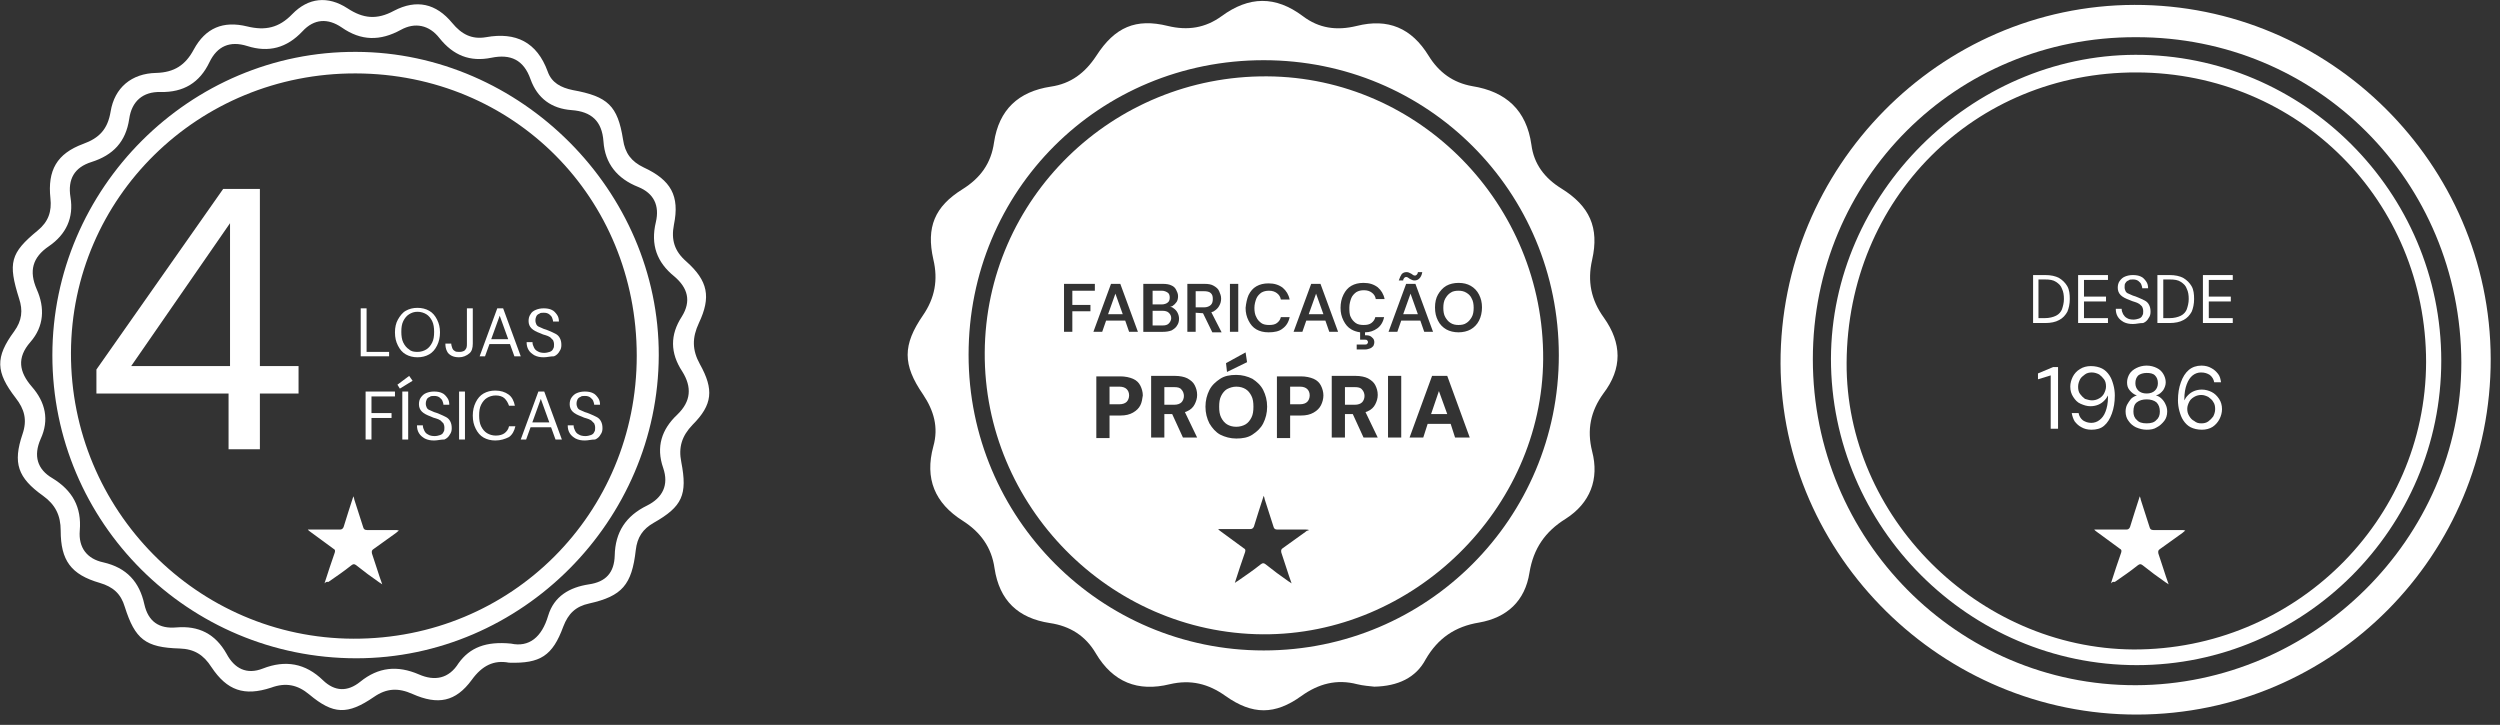 <?xml version="1.0" encoding="utf-8"?>
<!-- Generator: Adobe Illustrator 28.1.0, SVG Export Plug-In . SVG Version: 6.00 Build 0)  -->
<svg version="1.1" id="Layer_1" xmlns="http://www.w3.org/2000/svg" xmlns:xlink="http://www.w3.org/1999/xlink" x="0px" y="0px"
	 viewBox="0 0 510.8 148.1" style="enable-background:new 0 0 510.8 148.1;" xml:space="preserve">
<rect x="0" y="0" width="510.8" height="148.1" fill="#333333" stroke="none"/>
<style type="text/css">
	.st0{fill:#FFFFFF;}
	.st1{enable-background:new    ;}
</style>
<g>
	<path class="st0" d="M280.8,140.3c-0.9-0.1-2.3-0.2-3.5-0.5c-4.2-1.1-7.9-0.1-11.4,2.4c-5.4,3.9-10,3.9-15.5,0
		c-3.5-2.5-7.1-3.4-11.4-2.4c-6.5,1.6-11.6-0.4-15.1-6.3c-2.1-3.6-5.3-5.6-9.4-6.2c-6.5-1-10.3-4.6-11.3-11.2
		c-0.6-4.3-2.9-7.4-6.5-9.7c-5.7-3.6-7.8-8.6-6-15.2c1.1-3.9,0.1-7.3-2.1-10.6c-4.2-6.1-4.2-10.1,0-16.2c2.4-3.5,3.1-7.2,2.1-11.4
		c-1.5-6.6,0.3-10.8,5.9-14.3c3.7-2.3,5.9-5.3,6.5-9.6c1-6.7,5-10.4,11.6-11.4c4.1-0.6,7-2.8,9.3-6.3c3.8-5.9,8.1-7.7,14.6-6.1
		c4.1,1,7.7,0.4,11-2c5.6-4.1,11-4.2,16.6,0c3.3,2.5,6.9,3,11,2c6.4-1.6,11.2,0.4,14.7,6.1c2.1,3.4,5,5.5,8.9,6.2
		c6.9,1.1,11.1,4.9,12.1,12c0.5,3.9,2.7,6.8,6.1,8.9c5.8,3.6,7.8,8,6.3,14.6c-1,4.4-0.2,8.2,2.4,11.8c3.7,5.2,3.8,10.4-0.1,15.5
		c-2.6,3.6-3.4,7.4-2.3,11.8c1.5,5.7-0.4,10.6-5.4,13.8c-4.2,2.6-6.6,6.1-7.4,11c-0.9,5.8-4.6,9.2-10.3,10.2
		c-4.9,0.8-8.4,3.2-10.9,7.5C289.3,138.5,285.6,140.2,280.8,140.3z M258.2,12.3c-33.6,0-60.3,26.6-60.3,60.2
		c0,33.3,27,60.4,60.3,60.4c33.4,0,60.3-27,60.3-60.3C318.5,39.1,291.7,12.3,258.2,12.3z"/>
	<path class="st0" d="M508.9,73.3c0.1,40.1-32.2,72.6-72.2,72.7c-39.8,0.1-72.7-32.4-72.9-71.7C363.7,34.2,396.2,1.1,436.1,1
		C476,0.9,508.8,33.5,508.9,73.3z M370.4,73.4c0,36.8,29.6,66.7,66,66.6c36.3-0.1,66.5-30,66.5-65.9C502.8,37,473.4,7.5,436.4,7.6
		C399.6,7.5,370.4,36.7,370.4,73.4z"/>
	<path class="st0" d="M498.8,73.7c0,34.2-28,62.2-62.2,62.2c-34.3,0-62.5-28.2-62.5-62.6c0.1-33.6,28.5-62,62.2-62.1
		C470.6,11.1,498.8,39.2,498.8,73.7z M436.6,14.8c-33.2-0.1-59.1,25.8-59.3,59.3c-0.2,31.4,26.8,58.4,58.6,58.6
		c32.8,0.1,59.7-26.2,59.8-58.7C495.7,41.1,469.7,14.9,436.6,14.8z"/>
	<g>
		<g class="st1">
			<path class="st0" d="M415.4,66v-9.8h2.5c1.1,0,2.1,0.2,2.8,0.6s1.3,1,1.7,1.7s0.5,1.6,0.5,2.6c0,1-0.2,1.9-0.5,2.6
				c-0.4,0.7-0.9,1.3-1.7,1.7c-0.7,0.4-1.7,0.6-2.8,0.6H415.4z M416.5,65h1.3c0.9,0,1.7-0.2,2.3-0.5c0.6-0.3,1-0.8,1.2-1.3
				c0.2-0.6,0.4-1.3,0.4-2.1c0-0.8-0.1-1.5-0.4-2.1c-0.2-0.6-0.6-1-1.2-1.4s-1.3-0.5-2.3-0.5h-1.3V65z"/>
			<path class="st0" d="M424.6,66v-9.8h6.1v1h-4.9v3.4h4.5v1h-4.5V65h4.9v1H424.6z"/>
			<path class="st0" d="M435.8,66.2c-0.7,0-1.3-0.1-1.9-0.4c-0.5-0.3-0.9-0.6-1.2-1.1c-0.3-0.5-0.4-1-0.4-1.6h1.2
				c0,0.4,0.1,0.7,0.3,1.1c0.2,0.3,0.4,0.6,0.8,0.8c0.3,0.2,0.8,0.3,1.3,0.3c0.4,0,0.8-0.1,1.1-0.2c0.3-0.1,0.6-0.3,0.7-0.6
				c0.2-0.3,0.2-0.5,0.2-0.9c0-0.4-0.1-0.7-0.2-0.9s-0.4-0.4-0.6-0.6c-0.3-0.2-0.6-0.3-0.9-0.4s-0.7-0.2-1.1-0.4
				c-0.8-0.3-1.4-0.6-1.8-1c-0.4-0.4-0.6-0.9-0.6-1.5c0-0.5,0.1-1,0.4-1.4s0.6-0.7,1.1-0.9s1-0.3,1.6-0.3c0.6,0,1.2,0.1,1.6,0.3
				c0.5,0.2,0.8,0.6,1.1,1c0.3,0.4,0.4,0.9,0.4,1.4h-1.2c0-0.3-0.1-0.5-0.2-0.8c-0.1-0.3-0.4-0.5-0.6-0.7c-0.3-0.2-0.6-0.3-1.1-0.3
				c-0.4,0-0.7,0-0.9,0.2c-0.3,0.1-0.5,0.3-0.6,0.5c-0.2,0.2-0.2,0.5-0.2,0.9c0,0.3,0.1,0.6,0.2,0.8c0.1,0.2,0.3,0.4,0.6,0.5
				c0.3,0.1,0.6,0.3,0.9,0.4c0.3,0.1,0.7,0.2,1.1,0.4c0.5,0.2,0.9,0.4,1.3,0.6c0.4,0.2,0.7,0.5,0.9,0.9s0.3,0.8,0.3,1.4
				c0,0.5-0.1,0.9-0.4,1.3c-0.2,0.4-0.6,0.8-1.1,1C437.1,66,436.5,66.2,435.8,66.2z"/>
			<path class="st0" d="M440.8,66v-9.8h2.5c1.1,0,2.1,0.2,2.8,0.6s1.3,1,1.7,1.7s0.5,1.6,0.5,2.6c0,1-0.2,1.9-0.5,2.6
				c-0.4,0.7-0.9,1.3-1.7,1.7c-0.7,0.4-1.7,0.6-2.8,0.6H440.8z M442,65h1.3c0.9,0,1.7-0.2,2.3-0.5c0.6-0.3,1-0.8,1.2-1.3
				c0.2-0.6,0.4-1.3,0.4-2.1c0-0.8-0.1-1.5-0.4-2.1c-0.2-0.6-0.6-1-1.2-1.4s-1.3-0.5-2.3-0.5H442V65z"/>
			<path class="st0" d="M450.1,66v-9.8h6.1v1h-4.9v3.4h4.5v1h-4.5V65h4.9v1H450.1z"/>
		</g>
	</g>
	<g>
		<g class="st1">
			<path class="st0" d="M419,87.6V76.7l-2.6,0.8v-1.2l3.1-1.3h1v12.6H419z"/>
			<path class="st0" d="M427.3,87.8c-0.8,0-1.5-0.2-2-0.5c-0.6-0.3-1-0.7-1.4-1.2c-0.3-0.5-0.5-1.1-0.6-1.7h1.4
				c0.1,0.6,0.4,1.1,0.9,1.5c0.5,0.3,1,0.5,1.7,0.5c0.6,0,1.2-0.2,1.7-0.6c0.5-0.4,0.9-0.9,1.2-1.7s0.5-1.7,0.5-2.9
				c0-0.1,0-0.1,0-0.2c0-0.1,0-0.1,0-0.2c-0.2,0.4-0.4,0.7-0.8,1.1c-0.3,0.3-0.7,0.6-1.2,0.8c-0.5,0.2-1,0.3-1.6,0.3
				c-0.7,0-1.3-0.2-2-0.5s-1.1-0.8-1.5-1.4c-0.4-0.6-0.6-1.3-0.6-2.1c0-0.7,0.2-1.4,0.5-2c0.3-0.6,0.8-1.2,1.5-1.6
				c0.6-0.4,1.4-0.6,2.2-0.6c0.9,0,1.7,0.2,2.3,0.5c0.6,0.3,1.1,0.8,1.5,1.4c0.4,0.6,0.6,1.2,0.8,1.9c0.2,0.7,0.3,1.5,0.3,2.2
				c0,1.4-0.2,2.6-0.6,3.7c-0.4,1.1-0.9,1.9-1.6,2.5S428.3,87.8,427.3,87.8z M427.4,81.8c0.5,0,1-0.1,1.5-0.4c0.4-0.2,0.8-0.6,1-1
				s0.4-0.9,0.4-1.4c0-0.6-0.1-1.1-0.4-1.5c-0.3-0.4-0.6-0.7-1-1c-0.4-0.2-0.9-0.4-1.5-0.4c-0.5,0-1,0.1-1.4,0.4s-0.8,0.6-1,1
				s-0.4,0.9-0.4,1.5c0,0.6,0.1,1.1,0.4,1.5s0.6,0.7,1,1C426.4,81.6,426.9,81.8,427.4,81.8z"/>
			<path class="st0" d="M438.6,87.8c-0.8,0-1.5-0.2-2.2-0.5c-0.6-0.3-1.1-0.7-1.5-1.3c-0.4-0.5-0.6-1.2-0.6-1.9c0-0.5,0.1-1,0.3-1.4
				c0.2-0.4,0.5-0.8,0.8-1.2c0.3-0.3,0.8-0.6,1.2-0.7c-0.6-0.2-1.1-0.6-1.5-1.1c-0.4-0.5-0.5-1-0.5-1.6c0-0.6,0.2-1.2,0.5-1.7
				c0.3-0.5,0.8-0.9,1.4-1.2c0.6-0.3,1.3-0.5,2.1-0.5c0.8,0,1.5,0.2,2.1,0.5c0.6,0.3,1,0.7,1.3,1.2c0.3,0.5,0.5,1.1,0.5,1.7
				c0,0.6-0.2,1.1-0.5,1.6c-0.4,0.5-0.8,0.9-1.5,1.1c0.5,0.1,0.9,0.4,1.2,0.7c0.3,0.3,0.6,0.7,0.8,1.2c0.2,0.4,0.3,0.9,0.3,1.4
				c0,0.7-0.2,1.4-0.6,1.9c-0.4,0.5-0.9,1-1.5,1.3C440.1,87.7,439.4,87.8,438.6,87.8z M438.6,86.5c0.9,0,1.6-0.2,2-0.7
				c0.5-0.4,0.7-1,0.7-1.7c0-0.8-0.2-1.4-0.7-1.9c-0.5-0.4-1.2-0.6-2-0.6c-0.8,0-1.5,0.2-2,0.6c-0.5,0.4-0.7,1-0.7,1.9
				c0,0.7,0.2,1.3,0.7,1.7C437,86.3,437.7,86.5,438.6,86.5z M438.6,80.4c0.7,0,1.3-0.2,1.7-0.6c0.4-0.4,0.6-0.9,0.6-1.5
				c0-0.7-0.2-1.2-0.6-1.6c-0.4-0.4-1-0.5-1.7-0.5c-0.7,0-1.3,0.2-1.7,0.5c-0.4,0.4-0.6,0.9-0.6,1.6c0,0.6,0.2,1.1,0.6,1.5
				C437.3,80.2,437.9,80.4,438.6,80.4z"/>
			<path class="st0" d="M449.9,87.8c-0.9,0-1.7-0.2-2.3-0.5s-1.1-0.8-1.5-1.4c-0.4-0.6-0.6-1.2-0.8-1.9s-0.3-1.5-0.3-2.2
				c0-1.4,0.2-2.6,0.6-3.7s0.9-1.9,1.6-2.5c0.7-0.6,1.6-0.9,2.6-0.9c0.8,0,1.5,0.2,2,0.5c0.6,0.3,1,0.7,1.4,1.2s0.5,1.1,0.6,1.7
				h-1.4c-0.1-0.6-0.4-1.1-0.9-1.5c-0.5-0.3-1-0.5-1.8-0.5c-0.6,0-1.2,0.2-1.7,0.6c-0.5,0.4-0.9,1-1.2,1.8c-0.3,0.8-0.5,1.8-0.5,3.1
				c0,0,0,0,0,0.1c0,0,0,0,0,0.1c0.2-0.4,0.4-0.7,0.8-1.1c0.3-0.3,0.7-0.6,1.2-0.8c0.5-0.2,1-0.3,1.6-0.3c0.7,0,1.4,0.2,2,0.5
				c0.6,0.3,1.1,0.8,1.5,1.4c0.4,0.6,0.6,1.3,0.6,2.1c0,0.7-0.2,1.4-0.5,2c-0.3,0.6-0.8,1.2-1.4,1.6
				C451.5,87.6,450.7,87.8,449.9,87.8z M449.8,86.5c0.5,0,1-0.1,1.4-0.4s0.7-0.6,1-1c0.2-0.4,0.4-0.9,0.4-1.5c0-0.6-0.1-1.1-0.4-1.5
				c-0.2-0.4-0.6-0.7-1-1c-0.4-0.2-0.9-0.4-1.4-0.4c-0.5,0-1,0.1-1.5,0.4s-0.8,0.6-1,1s-0.4,0.9-0.4,1.4c0,0.6,0.1,1,0.4,1.5
				s0.6,0.8,1,1C448.8,86.4,449.2,86.5,449.8,86.5z"/>
		</g>
	</g>
	<g>
		<path class="st0" d="M104,135.4c-3.1-0.6-5.5,0.6-7.6,3.5c-3.3,4.5-6.9,5.2-12.1,2.9c-2.9-1.3-5.3-1.2-7.9,0.6
			c-5.4,3.7-8.3,3.6-13.2-0.5c-2.4-2-4.8-2.5-7.8-1.4c-5.5,1.8-9,0.6-12.2-4.2c-1.6-2.5-3.5-3.7-6.5-3.8c-7-0.2-9.1-1.9-11.2-8.5
			c-0.8-2.7-2.4-4.1-5.1-4.9c-5.9-1.7-8-4.6-8-10.7c0-3.1-1.1-5.3-3.6-7.1c-5.2-3.7-6.2-6.7-4.2-12.6c1-2.9,0.4-5.1-1.4-7.4
			C-0.9,76-1,73,2.9,67.7c1.6-2.2,1.8-4.3,1-6.7c-2.3-7.3-1.8-9.3,3.8-13.9c2.2-1.8,2.9-3.9,2.6-6.6c-0.6-5.7,1.3-9.1,6.7-11.1
			c3.3-1.2,5-3,5.6-6.6c0.8-4.9,4.3-7.8,9.3-7.9c3.7-0.1,6-1.6,7.7-4.8c2.4-4.4,6-5.9,10.9-4.7c3.7,0.9,6.5,0.3,9.2-2.5
			C63-0.5,67-0.9,71,1.7c3.2,2.1,6,2.4,9.5,0.5c4.6-2.4,8.6-1.5,11.9,2.5c1.9,2.3,4,3.4,6.9,2.9c6.1-1.1,10.4,1,12.6,7
			c0.8,2.3,2.7,3.3,5.1,3.8c7.2,1.3,9.2,3.2,10.3,10.1c0.4,2.8,1.7,4.5,4.2,5.7c5.6,2.6,7.4,5.8,6.2,11.7c-0.6,3.1,0.1,5.4,2.5,7.5
			c4.5,4,5.1,7.3,2.6,12.6c-1.4,3-1.4,5.5,0.2,8.4c2.9,5.2,2.6,8.3-1.5,12.4c-2.2,2.3-2.9,4.6-2.3,7.6c1.3,6.7,0.2,9.1-5.6,12.4
			c-2.3,1.3-3.4,3-3.7,5.6c-0.8,7.1-2.8,9.4-9.5,10.9c-2.8,0.6-4.3,2.1-5.3,4.7C112.9,134,110.4,135.6,104,135.4z M104.4,131.5
			c3.7,0.8,6.3-1.3,7.6-5.7c1.2-4,4.4-5.8,8.3-6.4c3.5-0.5,5.2-2.4,5.3-5.9c0.1-4.8,2.3-8.1,6.6-10.2c3.2-1.6,4.5-4.2,3.3-7.7
			c-1.5-4.3-0.3-7.9,2.9-10.9c2.8-2.7,3-5.6,1-8.8c-2.5-3.8-2.5-7.5-0.1-11.2c2-3.2,1.2-5.9-1.5-8.2c-3.6-2.9-4.9-6.5-3.8-11.1
			c0.8-3.4-0.4-5.9-3.6-7.2c-4.3-1.7-6.8-4.8-7.1-9.3c-0.3-4.2-2.5-6.1-6.5-6.4c-4.1-0.3-7-2.4-8.4-6.3c-1.4-4-4.1-5.2-8-4.4
			c-4.4,0.9-7.8-0.5-10.6-4c-2.1-2.7-5-3.3-7.9-1.7c-4.2,2.3-8.1,2.3-12.1-0.5c-2.8-1.9-5.6-1.8-8,0.8c-3.2,3.4-6.9,4.4-11.3,3
			c-3.5-1.1-6.1,0-7.7,3.3c-2,4.2-5.3,6.2-10,6.1c-3.6-0.1-5.9,1.9-6.4,5.5c-0.7,4.7-3.3,7.4-7.7,8.8c-3.5,1.1-4.9,3.5-4.3,7.2
			c0.7,4.2-0.9,7.6-4.4,10c-3.4,2.3-4.1,5.1-2.5,8.8c1.7,3.8,1.5,7.6-1.3,10.8S3.9,76,6.5,79c2.8,3.2,3.6,6.8,1.8,10.7
			c-1.5,3.4-0.7,6.2,2.4,8c4.1,2.5,6,5.9,5.6,10.7c-0.3,3.5,1.5,5.8,4.8,6.5c4.8,1.1,7.4,4,8.4,8.6c0.8,3.5,3,5,6.5,4.7
			c4.6-0.4,8,1.3,10.3,5.4c1.6,3,4.1,4.3,7.4,3c4.6-1.8,8.7-1.1,12.3,2.4c2.4,2.3,5,2.4,7.6,0.3c3.7-3,7.6-3.4,12-1.5
			c3.2,1.4,6.1,0.9,8.1-2.3C96,132.3,99.3,131,104.4,131.5z"/>
		<path class="st0" d="M10.7,72.6c0-34.1,28.1-62.2,62.1-62c33.6,0.1,61.9,28.4,61.8,62c-0.1,33.8-28,61.9-61.8,61.9
			C38.5,134.5,10.7,106.8,10.7,72.6z M130.1,72.7c0-32.3-25.1-57.6-57.4-57.7c-32.2-0.1-58.1,25.4-58.2,57.1
			c-0.1,32.1,25.8,58.3,57.7,58.4C104.5,130.6,130.1,104.9,130.1,72.7z"/>
		<g>
			<g class="st1">
				<path class="st0" d="M46.7,91.8V80.4h-27v-4.9l25.9-36.9h7.5v36.2H61v5.6h-7.9v11.4H46.7z M26.8,74.8H47V45.6L26.8,74.8z"/>
			</g>
		</g>
		<g>
			<g class="st1">
				<path class="st0" d="M73.7,72.8V63h1.2v8.9h4.6v0.9H73.7z"/>
				<path class="st0" d="M85.3,73c-0.9,0-1.7-0.2-2.4-0.6s-1.2-1-1.6-1.8s-0.6-1.6-0.6-2.7c0-1,0.2-1.9,0.6-2.6s0.9-1.4,1.6-1.8
					c0.7-0.4,1.5-0.6,2.4-0.6c0.9,0,1.7,0.2,2.4,0.6c0.7,0.4,1.2,1,1.6,1.8c0.4,0.8,0.6,1.6,0.6,2.6c0,1-0.2,1.9-0.6,2.7
					c-0.4,0.8-0.9,1.4-1.6,1.8C87,72.8,86.2,73,85.3,73z M85.3,71.9c0.7,0,1.3-0.2,1.8-0.5c0.5-0.3,0.9-0.8,1.2-1.4
					c0.3-0.6,0.4-1.3,0.4-2.2c0-0.8-0.1-1.6-0.4-2.2c-0.3-0.6-0.7-1.1-1.2-1.4c-0.5-0.3-1.1-0.5-1.8-0.5c-0.7,0-1.2,0.2-1.7,0.5
					c-0.5,0.3-0.9,0.8-1.2,1.4c-0.3,0.6-0.4,1.3-0.4,2.2c0,0.8,0.1,1.6,0.4,2.2c0.3,0.6,0.7,1.1,1.2,1.4
					C84,71.8,84.6,71.9,85.3,71.9z"/>
				<path class="st0" d="M93.8,73c-0.6,0-1.1-0.1-1.5-0.3s-0.8-0.5-1-1c-0.2-0.4-0.3-0.9-0.3-1.5h1.2c0,0.3,0.1,0.6,0.2,0.9
					c0.1,0.3,0.3,0.5,0.5,0.6c0.2,0.2,0.6,0.2,1,0.2c0.4,0,0.7-0.1,0.9-0.2c0.2-0.1,0.4-0.4,0.5-0.6c0.1-0.3,0.1-0.5,0.1-0.9V63h1.2
					v7.2c0,0.9-0.2,1.6-0.7,2C95.3,72.7,94.6,73,93.8,73z"/>
				<path class="st0" d="M98,72.8l3.6-9.8h1.2l3.6,9.8h-1.3l-3-8.3l-3,8.3H98z M99.7,70.3l0.3-1h4.4l0.3,1H99.7z"/>
				<path class="st0" d="M111.1,73c-0.7,0-1.3-0.1-1.9-0.4c-0.5-0.3-0.9-0.6-1.2-1.1c-0.3-0.5-0.4-1-0.4-1.6h1.2
					c0,0.4,0.1,0.7,0.3,1.1s0.4,0.6,0.8,0.8c0.3,0.2,0.8,0.3,1.3,0.3c0.4,0,0.8-0.1,1.1-0.2c0.3-0.1,0.6-0.3,0.7-0.6
					c0.2-0.3,0.2-0.5,0.2-0.9c0-0.4-0.1-0.7-0.2-0.9c-0.2-0.2-0.4-0.4-0.6-0.6c-0.3-0.2-0.6-0.3-0.9-0.4c-0.4-0.1-0.7-0.2-1.1-0.4
					c-0.8-0.3-1.4-0.6-1.8-1s-0.6-0.9-0.6-1.5c0-0.5,0.1-1,0.4-1.4c0.2-0.4,0.6-0.7,1.1-0.9s1-0.3,1.6-0.3c0.6,0,1.2,0.1,1.6,0.3
					c0.5,0.2,0.8,0.6,1.1,1c0.3,0.4,0.4,0.9,0.4,1.4h-1.2c0-0.3-0.1-0.5-0.2-0.8c-0.1-0.3-0.4-0.5-0.6-0.7c-0.3-0.2-0.6-0.3-1.1-0.3
					c-0.4,0-0.7,0-0.9,0.2c-0.3,0.1-0.5,0.3-0.6,0.5s-0.2,0.5-0.2,0.9c0,0.3,0.1,0.6,0.2,0.8c0.1,0.2,0.3,0.4,0.6,0.5
					c0.3,0.1,0.6,0.3,0.9,0.4s0.7,0.2,1.1,0.4c0.5,0.2,0.9,0.4,1.3,0.6s0.7,0.5,0.9,0.9s0.3,0.8,0.3,1.4c0,0.5-0.1,0.9-0.4,1.3
					c-0.2,0.4-0.6,0.8-1.1,1C112.4,72.8,111.8,73,111.1,73z"/>
			</g>
		</g>
		<g>
			<g class="st1">
				<path class="st0" d="M74.7,89.8V80h6v1h-4.8v3.4h4.1v1h-4.1v4.4H74.7z"/>
				<path class="st0" d="M81.7,79.4l-0.5-0.8l2.4-1.8l0.7,1L81.7,79.4z M82.2,89.8V80h1.2v9.8H82.2z"/>
				<path class="st0" d="M88.7,90c-0.7,0-1.3-0.1-1.9-0.4c-0.5-0.3-0.9-0.6-1.2-1.1c-0.3-0.5-0.4-1-0.4-1.6h1.2
					c0,0.4,0.1,0.7,0.3,1.1s0.4,0.6,0.8,0.8c0.3,0.2,0.8,0.3,1.3,0.3c0.4,0,0.8-0.1,1.1-0.2c0.3-0.1,0.6-0.3,0.7-0.6
					c0.2-0.3,0.2-0.5,0.2-0.9c0-0.4-0.1-0.7-0.2-0.9c-0.2-0.2-0.4-0.4-0.6-0.6c-0.3-0.2-0.6-0.3-0.9-0.4c-0.4-0.1-0.7-0.2-1.1-0.4
					c-0.8-0.3-1.4-0.6-1.8-1s-0.6-0.9-0.6-1.5c0-0.5,0.1-1,0.4-1.4s0.6-0.7,1.1-0.9s1-0.3,1.6-0.3c0.6,0,1.2,0.1,1.6,0.3
					c0.5,0.2,0.8,0.6,1.1,1c0.3,0.4,0.4,0.9,0.4,1.4h-1.2c0-0.3-0.1-0.5-0.2-0.8c-0.1-0.3-0.4-0.5-0.6-0.7c-0.3-0.2-0.6-0.3-1.1-0.3
					c-0.4,0-0.7,0-0.9,0.2c-0.3,0.1-0.5,0.3-0.6,0.5s-0.2,0.5-0.2,0.9c0,0.3,0.1,0.6,0.2,0.8c0.1,0.2,0.3,0.4,0.6,0.5
					c0.3,0.1,0.6,0.3,0.9,0.4s0.7,0.2,1.1,0.4c0.5,0.2,0.9,0.4,1.3,0.6s0.7,0.5,0.9,0.9s0.3,0.8,0.3,1.4c0,0.5-0.1,0.9-0.4,1.3
					c-0.2,0.4-0.6,0.8-1.1,1C90,89.8,89.4,90,88.7,90z"/>
				<path class="st0" d="M93.8,89.8V80h1.2v9.8H93.8z"/>
				<path class="st0" d="M101.2,90c-0.9,0-1.7-0.2-2.4-0.6c-0.7-0.4-1.2-1-1.6-1.8s-0.6-1.6-0.6-2.7c0-1,0.2-1.9,0.6-2.7
					s0.9-1.4,1.6-1.8c0.7-0.4,1.5-0.6,2.4-0.6c1.1,0,2,0.3,2.7,0.8c0.7,0.5,1.1,1.3,1.3,2.3H104c-0.2-0.6-0.5-1.1-0.9-1.5
					s-1.1-0.6-1.8-0.6c-0.7,0-1.3,0.2-1.8,0.5c-0.5,0.3-0.9,0.8-1.2,1.4c-0.3,0.6-0.4,1.3-0.4,2.2c0,0.8,0.1,1.6,0.4,2.2
					c0.3,0.6,0.7,1.1,1.2,1.4c0.5,0.3,1.1,0.5,1.8,0.5c0.8,0,1.4-0.2,1.8-0.5s0.8-0.8,0.9-1.4h1.3c-0.2,0.9-0.6,1.7-1.3,2.2
					C103.2,89.7,102.3,90,101.2,90z"/>
				<path class="st0" d="M106.4,89.8L110,80h1.2l3.6,9.8h-1.3l-3-8.3l-3,8.3H106.4z M108,87.3l0.3-1h4.4l0.3,1H108z"/>
				<path class="st0" d="M119.5,90c-0.7,0-1.3-0.1-1.9-0.4c-0.5-0.3-0.9-0.6-1.2-1.1c-0.3-0.5-0.4-1-0.4-1.6h1.2
					c0,0.4,0.1,0.7,0.3,1.1s0.4,0.6,0.8,0.8c0.3,0.2,0.8,0.3,1.3,0.3c0.4,0,0.8-0.1,1.1-0.2c0.3-0.1,0.6-0.3,0.7-0.6
					c0.2-0.3,0.2-0.5,0.2-0.9c0-0.4-0.1-0.7-0.2-0.9c-0.2-0.2-0.4-0.4-0.6-0.6c-0.3-0.2-0.6-0.3-0.9-0.4c-0.4-0.1-0.7-0.2-1.1-0.4
					c-0.8-0.3-1.4-0.6-1.8-1s-0.6-0.9-0.6-1.5c0-0.5,0.1-1,0.4-1.4s0.6-0.7,1.1-0.9s1-0.3,1.6-0.3c0.6,0,1.2,0.1,1.6,0.3
					c0.5,0.2,0.8,0.6,1.1,1c0.3,0.4,0.4,0.9,0.4,1.4h-1.2c0-0.3-0.1-0.5-0.2-0.8c-0.1-0.3-0.4-0.5-0.6-0.7c-0.3-0.2-0.6-0.3-1.1-0.3
					c-0.4,0-0.7,0-0.9,0.2c-0.3,0.1-0.5,0.3-0.6,0.5s-0.2,0.5-0.2,0.9c0,0.3,0.1,0.6,0.2,0.8c0.1,0.2,0.3,0.4,0.6,0.5
					c0.3,0.1,0.6,0.3,0.9,0.4s0.7,0.2,1.1,0.4c0.5,0.2,0.9,0.4,1.3,0.6s0.7,0.5,0.9,0.9s0.3,0.8,0.3,1.4c0,0.5-0.1,0.9-0.4,1.3
					c-0.2,0.4-0.6,0.8-1.1,1C120.8,89.8,120.2,90,119.5,90z"/>
			</g>
		</g>
		<path class="st0" d="M66.3,119.2c0.7-2.2,1.4-4.3,2.1-6.3c0.1-0.4,0.1-0.6-0.3-0.8c-1.5-1.1-3-2.2-4.5-3.3
			c-0.2-0.2-0.5-0.3-0.7-0.6c0.2,0,0.4,0,0.7,0c1.9,0,3.9,0,5.8,0c0.4,0,0.6-0.1,0.8-0.5c0.6-2,1.3-4.1,2-6.3
			c0.1,0.3,0.2,0.5,0.2,0.7c0.6,1.9,1.2,3.7,1.8,5.6c0.1,0.4,0.3,0.6,0.8,0.6c1.9,0,3.9,0,5.8,0c0.2,0,0.4,0,0.7,0.1
			c-0.2,0.2-0.4,0.3-0.6,0.5c-1.5,1.1-3.1,2.2-4.6,3.3c-0.3,0.2-0.4,0.4-0.3,0.9c0.7,2,1.3,4.1,2.1,6.3c-0.3-0.2-0.4-0.3-0.6-0.4
			c-1.6-1.1-3.2-2.3-4.7-3.5c-0.4-0.3-0.6-0.3-1,0c-1.5,1.2-3.1,2.3-4.7,3.4C66.7,118.8,66.5,119,66.3,119.2z"/>
	</g>
	<path class="st0" d="M431.3,119.2c0.7-2.2,1.4-4.3,2.1-6.3c0.1-0.4,0.1-0.6-0.3-0.8c-1.5-1.1-3-2.2-4.5-3.3
		c-0.2-0.2-0.5-0.3-0.7-0.6c0.2,0,0.4,0,0.7,0c1.9,0,3.9,0,5.8,0c0.4,0,0.6-0.1,0.8-0.5c0.6-2,1.3-4.1,2-6.3
		c0.1,0.3,0.2,0.5,0.2,0.7c0.6,1.9,1.2,3.7,1.8,5.6c0.1,0.4,0.3,0.6,0.8,0.6c1.9,0,3.9,0,5.8,0c0.2,0,0.4,0,0.7,0.1
		c-0.2,0.2-0.4,0.3-0.6,0.5c-1.5,1.1-3.1,2.2-4.6,3.3c-0.3,0.2-0.4,0.4-0.3,0.9c0.7,2,1.3,4.1,2.1,6.3c-0.3-0.2-0.4-0.3-0.6-0.4
		c-1.6-1.1-3.2-2.3-4.7-3.5c-0.4-0.3-0.6-0.3-1,0c-1.5,1.2-3.1,2.3-4.7,3.4C431.7,118.8,431.5,119,431.3,119.2z"/>
	<g>
		<path class="st0" d="M239.3,65c0-0.5-0.2-0.8-0.5-1.1c-0.3-0.3-0.8-0.4-1.3-0.4h-2v3h2c0.6,0,1-0.1,1.3-0.4
			C239.1,65.8,239.3,65.4,239.3,65z"/>
		<polygon class="st0" points="267.4,64.2 270.4,64.2 268.9,60 		"/>
		<polygon class="st0" points="227.9,60 226.4,64.2 229.4,64.2 		"/>
		<path class="st0" d="M238.6,61.8c0.3-0.2,0.4-0.6,0.4-1s-0.1-0.8-0.4-1c-0.3-0.2-0.7-0.4-1.2-0.4h-1.9v2.8h1.9
			C237.9,62.2,238.4,62,238.6,61.8z"/>
		<path class="st0" d="M239.9,79.1h-2v3.6h2c0.7,0,1.2-0.2,1.5-0.5s0.5-0.8,0.5-1.3s-0.2-1-0.5-1.3
			C241.1,79.2,240.6,79.1,239.9,79.1z"/>
		<path class="st0" d="M276.8,79.1h-2v3.6h2c0.7,0,1.2-0.2,1.5-0.5c0.3-0.3,0.5-0.8,0.5-1.3s-0.2-1-0.5-1.3
			C278,79.2,277.5,79.1,276.8,79.1z"/>
		<path class="st0" d="M250.7,86.7c0.5,0.3,1.1,0.5,1.9,0.5c0.7,0,1.4-0.2,1.9-0.5s0.9-0.8,1.2-1.4s0.4-1.3,0.4-2.2
			s-0.1-1.6-0.4-2.2c-0.3-0.6-0.7-1.1-1.2-1.4s-1.1-0.5-1.9-0.5c-0.7,0-1.3,0.2-1.9,0.5c-0.5,0.3-0.9,0.8-1.2,1.4
			c-0.3,0.6-0.4,1.3-0.4,2.2s0.1,1.6,0.4,2.2S250.2,86.4,250.7,86.7z"/>
		<path class="st0" d="M228.7,79h-2v3.6h2c0.7,0,1.2-0.2,1.5-0.5s0.5-0.8,0.5-1.3c0-0.6-0.2-1-0.5-1.3C229.9,79.2,229.4,79,228.7,79
			z"/>
		<path class="st0" d="M265.6,79h-2v3.6h2c0.7,0,1.2-0.2,1.5-0.5c0.3-0.3,0.5-0.8,0.5-1.3c0-0.6-0.2-1-0.5-1.3
			C266.8,79.2,266.3,79,265.6,79z"/>
		<path class="st0" d="M247.4,59.9c-0.3-0.3-0.8-0.4-1.4-0.4h-1.7v3.3h1.7c0.6,0,1.1-0.2,1.4-0.5c0.3-0.3,0.4-0.7,0.4-1.2
			C247.8,60.5,247.7,60.2,247.4,59.9z"/>
		<path class="st0" d="M299.6,59.8c-0.5-0.3-1-0.4-1.6-0.4s-1.2,0.1-1.6,0.4c-0.5,0.3-0.8,0.7-1.1,1.2c-0.3,0.5-0.4,1.2-0.4,1.9
			s0.1,1.4,0.4,1.9s0.6,0.9,1.1,1.2s1,0.4,1.6,0.4s1.2-0.1,1.6-0.4c0.5-0.3,0.8-0.7,1.1-1.2c0.3-0.5,0.4-1.2,0.4-1.9
			s-0.1-1.4-0.4-1.9C300.5,60.5,300.1,60.1,299.6,59.8z"/>
		<polygon class="st0" points="292.4,84.6 295.7,84.6 294,79.9 		"/>
		<polygon class="st0" points="288.2,60 286.7,64.2 289.7,64.2 		"/>
		<path class="st0" d="M258.9,15.6c-31.7-0.2-57.5,25.1-57.7,56.4c-0.2,31.3,25.5,57.4,56.8,57.6c30.8,0.2,57.1-25.6,57.3-56.2
			C315.5,41.8,290.1,15.8,258.9,15.6z M286.4,56c0.3-0.3,0.6-0.4,1-0.4c0.3,0,0.5,0.1,0.7,0.2c0.2,0.1,0.4,0.2,0.5,0.3
			s0.3,0.2,0.5,0.2c0.2,0,0.3-0.1,0.4-0.2c0.1-0.1,0.2-0.3,0.2-0.5h0.9c-0.1,0.6-0.3,1-0.6,1.3c-0.3,0.3-0.6,0.4-1,0.4
			c-0.3,0-0.5-0.1-0.7-0.2c-0.2-0.1-0.4-0.2-0.5-0.3s-0.3-0.2-0.5-0.2c-0.2,0-0.3,0.1-0.4,0.2c-0.1,0.1-0.2,0.3-0.2,0.5h-0.9
			C286,56.7,286.2,56.3,286.4,56z M287.3,58h1.9l3.6,9.8H291l-0.8-2.3h-3.9l-0.8,2.3h-1.8L287.3,58z M255.1,60.3
			c0.4-0.8,0.9-1.4,1.6-1.8c0.7-0.4,1.5-0.6,2.5-0.6c1.2,0,2.1,0.3,2.9,0.9c0.7,0.6,1.2,1.4,1.4,2.4h-1.8c-0.1-0.6-0.4-1-0.8-1.3
			s-0.9-0.5-1.6-0.5c-0.6,0-1.1,0.1-1.6,0.4c-0.4,0.3-0.8,0.7-1,1.2c-0.2,0.5-0.4,1.2-0.4,1.9s0.1,1.4,0.4,1.9
			c0.2,0.5,0.6,0.9,1,1.2s1,0.4,1.6,0.4c0.7,0,1.2-0.1,1.6-0.4c0.4-0.3,0.7-0.7,0.8-1.2h1.8c-0.2,1-0.7,1.8-1.4,2.3
			c-0.7,0.6-1.7,0.8-2.9,0.8c-1,0-1.8-0.2-2.5-0.6c-0.7-0.4-1.2-1-1.6-1.8s-0.6-1.6-0.6-2.6C254.6,61.9,254.8,61,255.1,60.3z
			 M251.3,58h1.7v9.8h-1.7V58z M254.5,72l0.3,2l-4.1,2l-0.2-1.8L254.5,72z M222.8,63.6h-3.7v4.2h-1.7V58h6.3v1.4h-4.6v2.9h3.7V63.6z
			 M227,58h1.9l3.6,9.8h-1.8l-0.8-2.3H226l-0.8,2.3h-1.8L227,58z M233,82.8c-0.3,0.6-0.8,1.1-1.5,1.5s-1.5,0.6-2.6,0.6h-2.2v4.6H224
			V76.9h4.9c1,0,1.9,0.2,2.6,0.5c0.7,0.3,1.2,0.8,1.5,1.4c0.3,0.6,0.5,1.3,0.5,2C233.4,81.5,233.3,82.2,233,82.8z M233.8,58h3.8
			c0.7,0,1.3,0.1,1.7,0.3c0.5,0.2,0.8,0.5,1,0.9s0.4,0.8,0.4,1.3s-0.1,0.9-0.3,1.2s-0.5,0.6-0.8,0.8c-0.2,0.1-0.4,0.2-0.6,0.2
			c0.3,0,0.6,0.1,0.8,0.3c0.3,0.2,0.6,0.5,0.8,0.9c0.2,0.4,0.3,0.8,0.3,1.2c0,0.5-0.1,1-0.4,1.4c-0.2,0.4-0.6,0.7-1.1,1
			c-0.5,0.2-1.1,0.3-1.8,0.3h-4V58H233.8z M241.7,89.4l-2.2-4.8h-1.6v4.8h-2.7V76.8h4.9c1,0,1.9,0.2,2.5,0.5
			c0.7,0.4,1.2,0.8,1.5,1.4c0.3,0.6,0.5,1.2,0.5,2c0,0.7-0.2,1.3-0.5,1.9c-0.3,0.6-0.8,1.1-1.5,1.4c-0.1,0.1-0.3,0.1-0.5,0.2
			l2.5,5.2L241.7,89.4L241.7,89.4z M244.3,63.9v3.9h-1.7V58h3.5c0.8,0,1.4,0.1,1.9,0.4c0.5,0.3,0.9,0.6,1.1,1.1s0.4,0.9,0.4,1.5
			c0,0.5-0.1,1-0.4,1.5c-0.2,0.4-0.6,0.8-1.1,1.1c-0.1,0.1-0.3,0.1-0.5,0.2l2.1,4.1h-1.9l-1.9-3.9L244.3,63.9L244.3,63.9z
			 M247.1,86.5c-0.5-1-0.8-2.1-0.8-3.4s0.3-2.4,0.8-3.4s1.3-1.7,2.2-2.3s2-0.8,3.3-0.8c1.2,0,2.3,0.3,3.3,0.8
			c0.9,0.6,1.7,1.3,2.2,2.3s0.8,2.1,0.8,3.4s-0.3,2.4-0.8,3.4s-1.3,1.7-2.2,2.3c-0.9,0.6-2,0.8-3.3,0.8c-1.2,0-2.3-0.3-3.3-0.8
			C248.4,88.3,247.7,87.5,247.1,86.5z M266.7,108.7c-1.5,1.1-3.1,2.2-4.6,3.3c-0.3,0.2-0.4,0.4-0.3,0.9c0.7,2,1.3,4.1,2.1,6.3
			c-0.3-0.2-0.4-0.3-0.6-0.4c-1.6-1.1-3.2-2.3-4.7-3.5c-0.4-0.3-0.6-0.3-1,0c-1.5,1.2-3.1,2.3-4.7,3.4c-0.2,0.1-0.3,0.2-0.6,0.4
			c0.7-2.2,1.4-4.3,2.1-6.3c0.1-0.4,0.1-0.6-0.3-0.8c-1.5-1.1-3-2.2-4.5-3.3c-0.2-0.2-0.5-0.3-0.7-0.6c0.2,0,0.4,0,0.7,0
			c1.9,0,3.9,0,5.8,0c0.4,0,0.6-0.1,0.8-0.5c0.6-2,1.3-4.1,2-6.3c0.1,0.3,0.2,0.5,0.2,0.7c0.6,1.9,1.2,3.7,1.8,5.6
			c0.1,0.4,0.3,0.6,0.8,0.6c1.9,0,3.9,0,5.8,0c0.2,0,0.4,0,0.7,0.1C267.1,108.4,266.9,108.5,266.7,108.7z M269.9,82.8
			c-0.3,0.6-0.8,1.1-1.5,1.5c-0.7,0.4-1.5,0.6-2.6,0.6h-2.2v4.6h-2.7V76.9h4.9c1,0,1.9,0.2,2.6,0.5s1.2,0.8,1.5,1.4
			c0.3,0.6,0.5,1.3,0.5,2S270.2,82.2,269.9,82.8z M270.8,65.5h-3.9l-0.8,2.3h-1.8l3.6-9.8h1.9l3.6,9.8h-1.8L270.8,65.5z M278.6,89.4
			l-2.2-4.8h-1.6v4.8h-2.7V76.8h4.9c1,0,1.9,0.2,2.5,0.5c0.7,0.4,1.2,0.8,1.5,1.4c0.3,0.6,0.5,1.2,0.5,2c0,0.7-0.2,1.3-0.5,1.9
			c-0.3,0.6-0.8,1.1-1.5,1.4c-0.1,0.1-0.3,0.1-0.5,0.2l2.5,5.2L278.6,89.4L278.6,89.4z M276,64.8c0.2,0.5,0.6,0.9,1,1.2
			s1,0.4,1.6,0.4c0.7,0,1.2-0.1,1.6-0.4c0.4-0.3,0.7-0.7,0.8-1.2h1.8c-0.2,1-0.7,1.8-1.4,2.3c-0.7,0.5-1.5,0.8-2.5,0.8v0.6
			c0.3,0,0.6,0,0.9,0.1c0.3,0.1,0.5,0.3,0.7,0.5c0.2,0.2,0.3,0.5,0.3,0.8s-0.1,0.6-0.2,0.8c-0.2,0.2-0.4,0.4-0.7,0.5
			c-0.3,0.1-0.6,0.2-0.9,0.2h-1.8v-1h1.5c0.3,0,0.5,0,0.6-0.1s0.2-0.2,0.2-0.4s-0.1-0.3-0.2-0.4c-0.1-0.1-0.3-0.1-0.6-0.1h-0.8v-1.5
			c-0.7-0.1-1.3-0.3-1.8-0.6c-0.7-0.4-1.2-1-1.6-1.8c-0.4-0.8-0.6-1.6-0.6-2.6s0.2-1.9,0.6-2.7c0.4-0.8,0.9-1.4,1.6-1.8
			c0.7-0.4,1.5-0.6,2.5-0.6c1.2,0,2.1,0.3,2.9,0.9c0.7,0.6,1.2,1.4,1.4,2.4h-1.8c-0.1-0.6-0.4-1-0.8-1.3s-0.9-0.5-1.6-0.5
			c-0.6,0-1.1,0.1-1.6,0.4c-0.4,0.3-0.8,0.7-1,1.2c-0.2,0.5-0.4,1.2-0.4,1.9S275.7,64.3,276,64.8z M286.3,89.4h-2.7V76.8h2.7V89.4z
			 M297.3,89.4l-0.9-2.8h-4.7l-0.9,2.8H288l4.6-12.6h3.1l4.6,12.6H297.3z M300.5,67.3c-0.7,0.4-1.6,0.6-2.5,0.6s-1.8-0.2-2.5-0.6
			c-0.7-0.4-1.3-1-1.7-1.8s-0.6-1.6-0.6-2.7c0-1,0.2-1.9,0.6-2.6c0.4-0.7,1-1.4,1.7-1.8c0.7-0.4,1.6-0.6,2.5-0.6
			c1,0,1.8,0.2,2.5,0.6c0.7,0.4,1.3,1,1.7,1.8s0.6,1.6,0.6,2.6s-0.2,1.9-0.6,2.7S301.2,66.9,300.5,67.3z"/>
	</g>
</g>
</svg>
